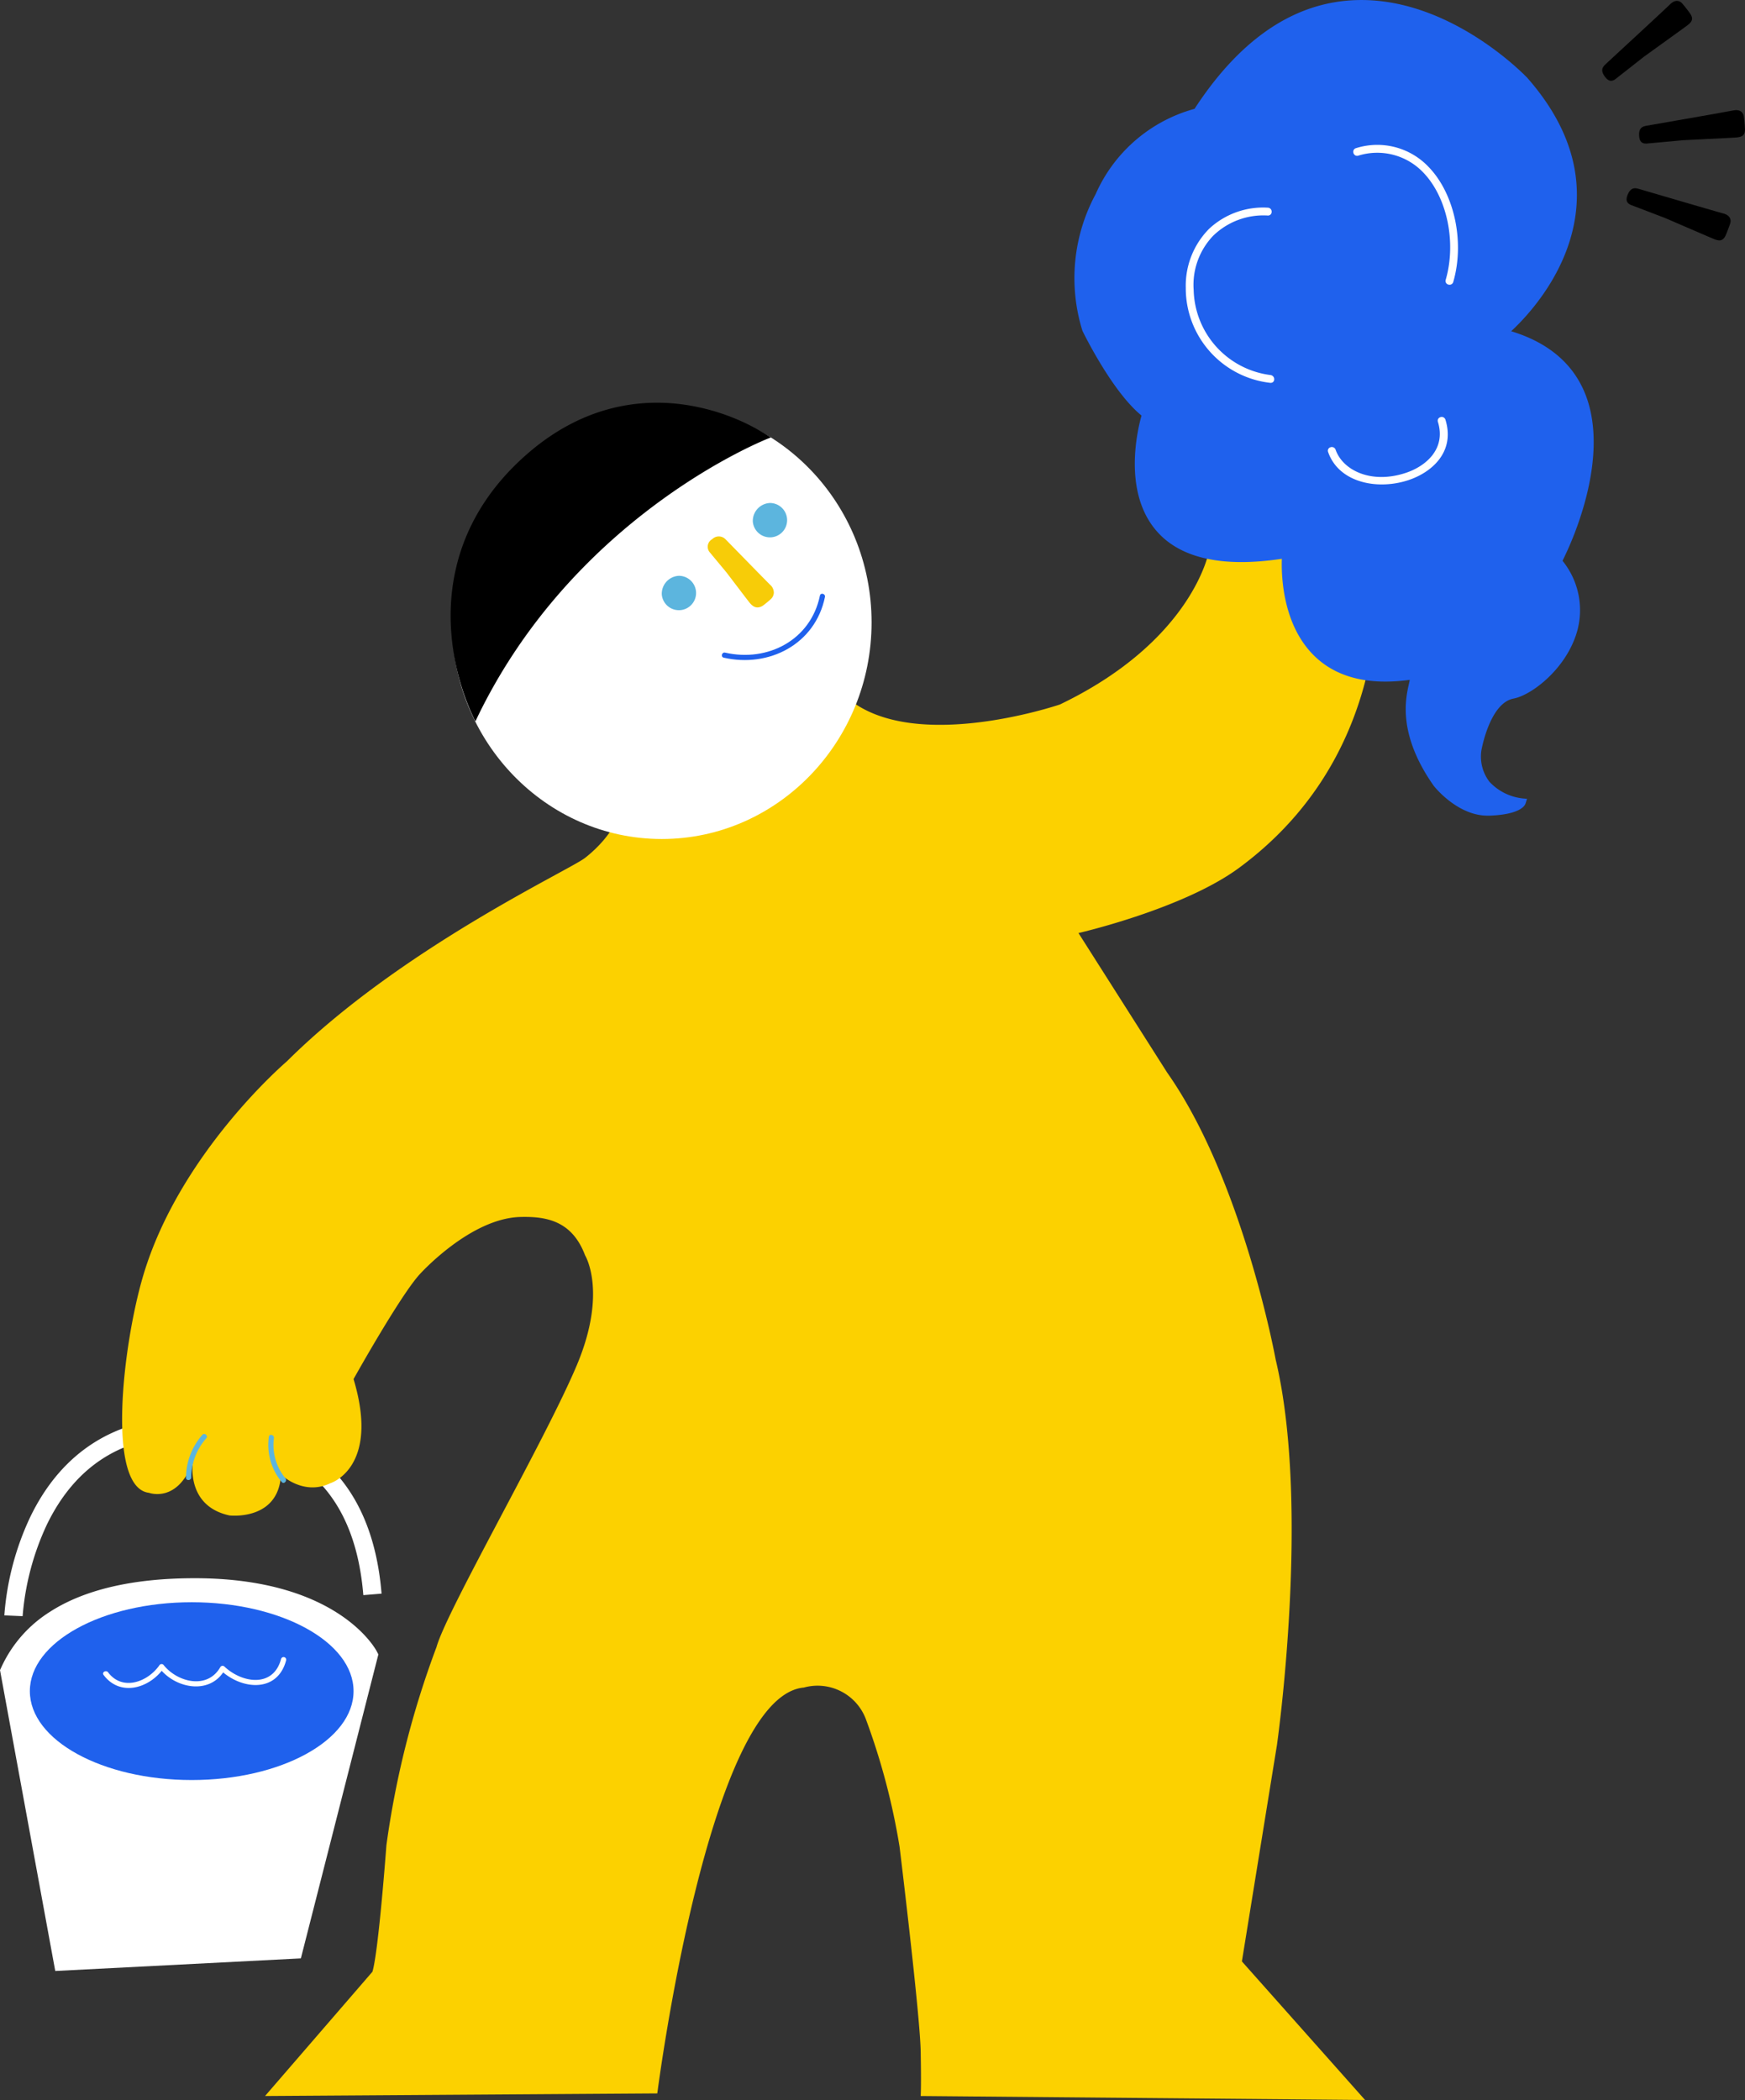 <svg xmlns="http://www.w3.org/2000/svg" width="219.413" height="264" viewBox="0 0 219.413 264">
  <rect x="0" y="0" width="219.413" height="264" fill="#333333" stroke="none"/>
  <g id="Groupe_55" data-name="Groupe 55" transform="translate(-125.558 -811.373)">
    <path id="Tracé_585" data-name="Tracé 585" d="M129.516,1378.472l-2.3-.1a35.1,35.1,0,0,1,3.245-12.339c3.95-8.2,10.773-12.538,19.73-12.538h.008c14.81,0,23.265,7.662,24.451,22.145l-2.293.188c-1.088-13.289-8.543-20.028-22.159-20.032h-.008c-8.1,0-14.033,3.76-17.628,11.175A33.358,33.358,0,0,0,129.516,1378.472Z" transform="translate(-1.114 -363.925)" fill="#fff"/>
    <path id="Tracé_586" data-name="Tracé 586" d="M230.487,1024.648c-2.023,1.583-23.228,11.395-37.5,25.584,0,0-13.449,11.449-18.051,26.9-2.561,8.6-4.711,26.679.713,27.336,0,0,3.616,1.37,5.534-3.944,0,0-.987,5.588,4.6,6.793,0,0,6.191.719,6.464-5.149,0,0,2.795,2.739,6.217,1.092,0,0,6.274-1.913,2.91-13.089,0,0,5.812-10.409,8.295-13.148,0,0,6.345-7.083,12.709-7.231,3.176-.074,6.465.438,8.108,4.824,0,0,2.849,4.6-1.053,13.845-4.018,9.521-16.344,30.778-17.628,35.4a115.067,115.067,0,0,0-6.3,24.926s-.983,13.318-1.754,15.886L190.246,1180.3l49.321-.328s6.393-49.946,18.42-51.02a6.49,6.49,0,0,1,7.85,4.093,85.541,85.541,0,0,1,4.194,15.923s2.568,21.059,2.654,25.682,0,5.65,0,5.65l55.877.5-15.488-17.422,4.406-27.194s4.273-29.911-.164-48.483c0,0-4.109-22.516-13.636-36.056L292.526,1034.1s13.168-3.018,20.189-8.194c22.516-16.6,16.814-43.958,16.814-43.958l-20.117-13.525s3.3,7.522-.477,17.669c0,0-1.972,11.218-18.736,19.271,0,0-19.722,6.738-27.61-1.643L235.7,1016.109S235.526,1020.7,230.487,1024.648Z" transform="translate(-31.362 -105.43)" fill="#fcd100"/>
    <path id="Tracé_587" data-name="Tracé 587" d="M324.835,966.579c-14.546,0-26.38,12.215-26.38,27.229s11.834,27.229,26.38,27.229,26.38-12.215,26.38-27.229S339.382,966.579,324.835,966.579Z" transform="translate(-116.066 -104.19)" fill="#fff"/>
    <path id="Tracé_588" data-name="Tracé 588" d="M337.946,969.592a26.939,26.939,0,0,0-9.609-3.784c-5.243-.971-13.122-.7-20.89,6.131-8.511,7.481-9.837,16.115-9.451,22.041a30.65,30.65,0,0,0,2.907,11.177l.152.288.141-.294c12.308-25.711,36.472-35.179,36.715-35.272l.288-.11Z" transform="translate(-115.718 -103.396)"/>
    <path id="Tracé_589" data-name="Tracé 589" d="M378.713,1033.953a2.16,2.16,0,1,0,2.152-2.35A2.257,2.257,0,0,0,378.713,1033.953Z" transform="translate(-169.944 -147.841)" fill="#5cb5de"/>
    <path id="Tracé_590" data-name="Tracé 590" d="M413.538,1006.1a2.16,2.16,0,1,0,2.152-2.349A2.257,2.257,0,0,0,413.538,1006.1Z" transform="translate(-193.322 -129.145)" fill="#5cb5de"/>
    <path id="Tracé_591" data-name="Tracé 591" d="M600.726,860.513c-1.579-3.611-4.656-6.132-9.152-7.5,1.988-1.841,7.544-7.652,8.2-15.62.463-5.593-1.613-11.053-6.183-16.244-.423-.443-10.5-10.843-22.777-9.683-7.213.682-13.623,5.253-19.054,13.589a19.087,19.087,0,0,0-12.432,10.719,22.239,22.239,0,0,0-1.68,17.132l.031.08c.154.318,3.744,7.648,7.416,10.627-.49,1.727-2.387,9.552,1.866,14.485,2.986,3.464,8.293,4.648,15.778,3.523-.074,2.022.052,8.379,4.192,12.311,2.775,2.635,6.773,3.613,11.89,2.905-.026.156-.072.362-.115.552-.421,1.891-1.407,6.32,3.128,12.769.123.156,2.989,3.754,6.78,3.754.076,0,.152,0,.228,0,3.8-.146,4.435-1.211,4.538-1.533l.186-.584-.61-.057a6.721,6.721,0,0,1-4.107-2.077,5.2,5.2,0,0,1-1.018-3.966c.01-.059,1.039-5.932,4.036-6.5,2.127-.4,6.093-3.322,7.7-7.559a9.851,9.851,0,0,0-1.537-9.764,41.651,41.651,0,0,0,2.741-7.135C601.877,870.819,602.763,865.173,600.726,860.513Z" transform="translate(-276.003)" fill="#1f61ed"/>
    <path id="Tracé_592" data-name="Tracé 592" d="M172.929,1424.161c-.2-.375-5.027-9.186-22.885-9.186-7.725,0-13.845,1.418-18.19,4.214a16.2,16.2,0,0,0-6.138,7l-.158.335,6.948,37.828,30.882-1.584,9.746-38.216Z" transform="translate(0 -405.2)" fill="#fff"/>
    <path id="Tracé_593" data-name="Tracé 593" d="M136.978,1435.344c0,6.172,9.111,11.175,20.35,11.175s20.351-5,20.351-11.175-9.111-11.176-20.351-11.176S136.978,1429.172,136.978,1435.344Z" transform="translate(-7.666 -411.372)" fill="#1f61ed"/>
    <path id="Tracé_594" data-name="Tracé 594" d="M404.134,1022.618c-.5-.49-2.534-2.572-4.018-4.092-.99-1.014-1.51-1.546-1.576-1.61a1.175,1.175,0,0,0-1.694-.025,1.082,1.082,0,0,0-.294,1.659l2.086,2.511c.1.127,2.376,3.121,2.74,3.59l.023.03c.245.317.608.787,1.145.787a1.284,1.284,0,0,0,.729-.264,12.084,12.084,0,0,0,.946-.783,1.154,1.154,0,0,0,.379-.782A1.329,1.329,0,0,0,404.134,1022.618Z" transform="translate(-181.741 -137.732)" fill="#f7cc08"/>
    <path id="Tracé_595" data-name="Tracé 595" d="M589.821,911.832a11.051,11.051,0,0,1-9.672-10.7,8.919,8.919,0,0,1,2.443-6.8,9.059,9.059,0,0,1,6.874-2.555.453.453,0,0,0,.488-.462.491.491,0,0,0-.476-.524,9.967,9.967,0,0,0-7.377,2.646,10.156,10.156,0,0,0-2.944,7.425,11.971,11.971,0,0,0,10.623,11.95.516.516,0,0,0,.066,0,.419.419,0,0,0,.427-.387A.527.527,0,0,0,589.821,911.832Z" transform="translate(-304.502 -53.31)" fill="#fff"/>
    <path id="Tracé_596" data-name="Tracé 596" d="M648.3,971.19h0a.489.489,0,0,0-.627-.322.462.462,0,0,0-.321.593c1.051,3.412-1.532,5.592-4.063,6.422-4.373,1.433-7.905-.359-8.8-2.919a.5.5,0,0,0-.655-.306.449.449,0,0,0-.289.589c.974,2.8,3.793,4.079,6.758,4.079a10.705,10.705,0,0,0,3.311-.53C646.556,977.832,649.55,975.26,648.3,971.19Z" transform="translate(-340.994 -107.054)" fill="#fff"/>
    <path id="Tracé_597" data-name="Tracé 597" d="M414.023,1038.691c-1.148,5.576-6.552,8.391-11.922,7.166-.412-.094-.588.539-.174.634,5.7,1.3,11.509-1.693,12.729-7.625C414.742,1038.452,414.108,1038.276,414.023,1038.691Z" transform="translate(-185.37 -152.44)" fill="#1f61ed"/>
    <path id="Tracé_598" data-name="Tracé 598" d="M738.823,819.756c-.37.365-.536.772-.028,1.474.432.595.832.679,1.326.338l3.618-2.84s4.449-3.2,5.125-3.694,1.22-.865.689-1.679a16.442,16.442,0,0,0-1.014-1.3s-.608-.8-1.528.094C745.892,813.235,739.062,819.52,738.823,819.756Z" transform="translate(-411.455 -0.239)"/>
    <path id="Tracé_599" data-name="Tracé 599" d="M753.4,855.482c-.508.106-.869.357-.823,1.222.04.734.33,1.023.931,1l4.58-.42s5.472-.269,6.31-.319,1.494-.064,1.491-1.035c0,0-.04-1.01-.148-1.64,0,0-.078-1-1.335-.751C762.881,853.845,753.732,855.414,753.4,855.482Z" transform="translate(-420.92 -28.282)"/>
    <path id="Tracé_600" data-name="Tracé 600" d="M749.214,883.427c-.5-.129-.938-.062-1.278.734-.288.677-.155,1.063.392,1.311l4.3,1.643s5.03,2.171,5.8,2.5,1.369.6,1.794-.272a16.387,16.387,0,0,0,.591-1.537s.371-.932-.866-1.262C758.442,886.136,749.539,883.511,749.214,883.427Z" transform="translate(-417.706 -48.336)"/>
    <path id="Tracé_601" data-name="Tracé 601" d="M187.363,1445.4c-.965,3.636-4.883,3.057-7.12.951a.332.332,0,0,0-.516.066c-1.615,2.858-5.41,1.92-7.153-.286a.332.332,0,0,0-.516.066c-1.466,2.1-4.644,3.273-6.445.877-.251-.334-.822-.007-.567.332,2,2.658,5.445,1.778,7.31-.521,2.03,2.236,5.891,2.886,7.728.2,2.649,2.219,6.863,2.449,7.914-1.51A.329.329,0,0,0,187.363,1445.4Z" transform="translate(-26.465 -425.468)" fill="#fff"/>
    <path id="Tracé_602" data-name="Tracé 602" d="M230.338,1365.613a6.575,6.575,0,0,1-1.449-5.049c.06-.414-.574-.593-.634-.175a7.307,7.307,0,0,0,1.618,5.688C230.138,1366.408,230.6,1365.94,230.338,1365.613Z" transform="translate(-68.89 -368.396)" fill="#5cb5de"/>
    <path id="Tracé_603" data-name="Tracé 603" d="M198.772,1359.906a8.243,8.243,0,0,0-2.068,5.382c-.032.423.626.42.657,0a7.548,7.548,0,0,1,1.876-4.917C199.539,1360.073,199.074,1359.609,198.772,1359.906Z" transform="translate(-47.76 -368.168)" fill="#5cb5de"/>
    <path id="Tracé_604" data-name="Tracé 604" d="M652.691,869.619a8.887,8.887,0,0,0-9.107-2.353.46.46,0,0,0-.339.324.532.532,0,0,0,.133.506.468.468,0,0,0,.463.122,7.991,7.991,0,0,1,8.163,2.084c3.022,3.11,4.219,8.8,2.847,13.523a.468.468,0,0,0,.335.595.533.533,0,0,0,.148.021.472.472,0,0,0,.467-.349C657.262,879.064,655.954,872.977,652.691,869.619Z" transform="translate(-347.514 -37.271)" fill="#fff"/>
  </g>
</svg>
